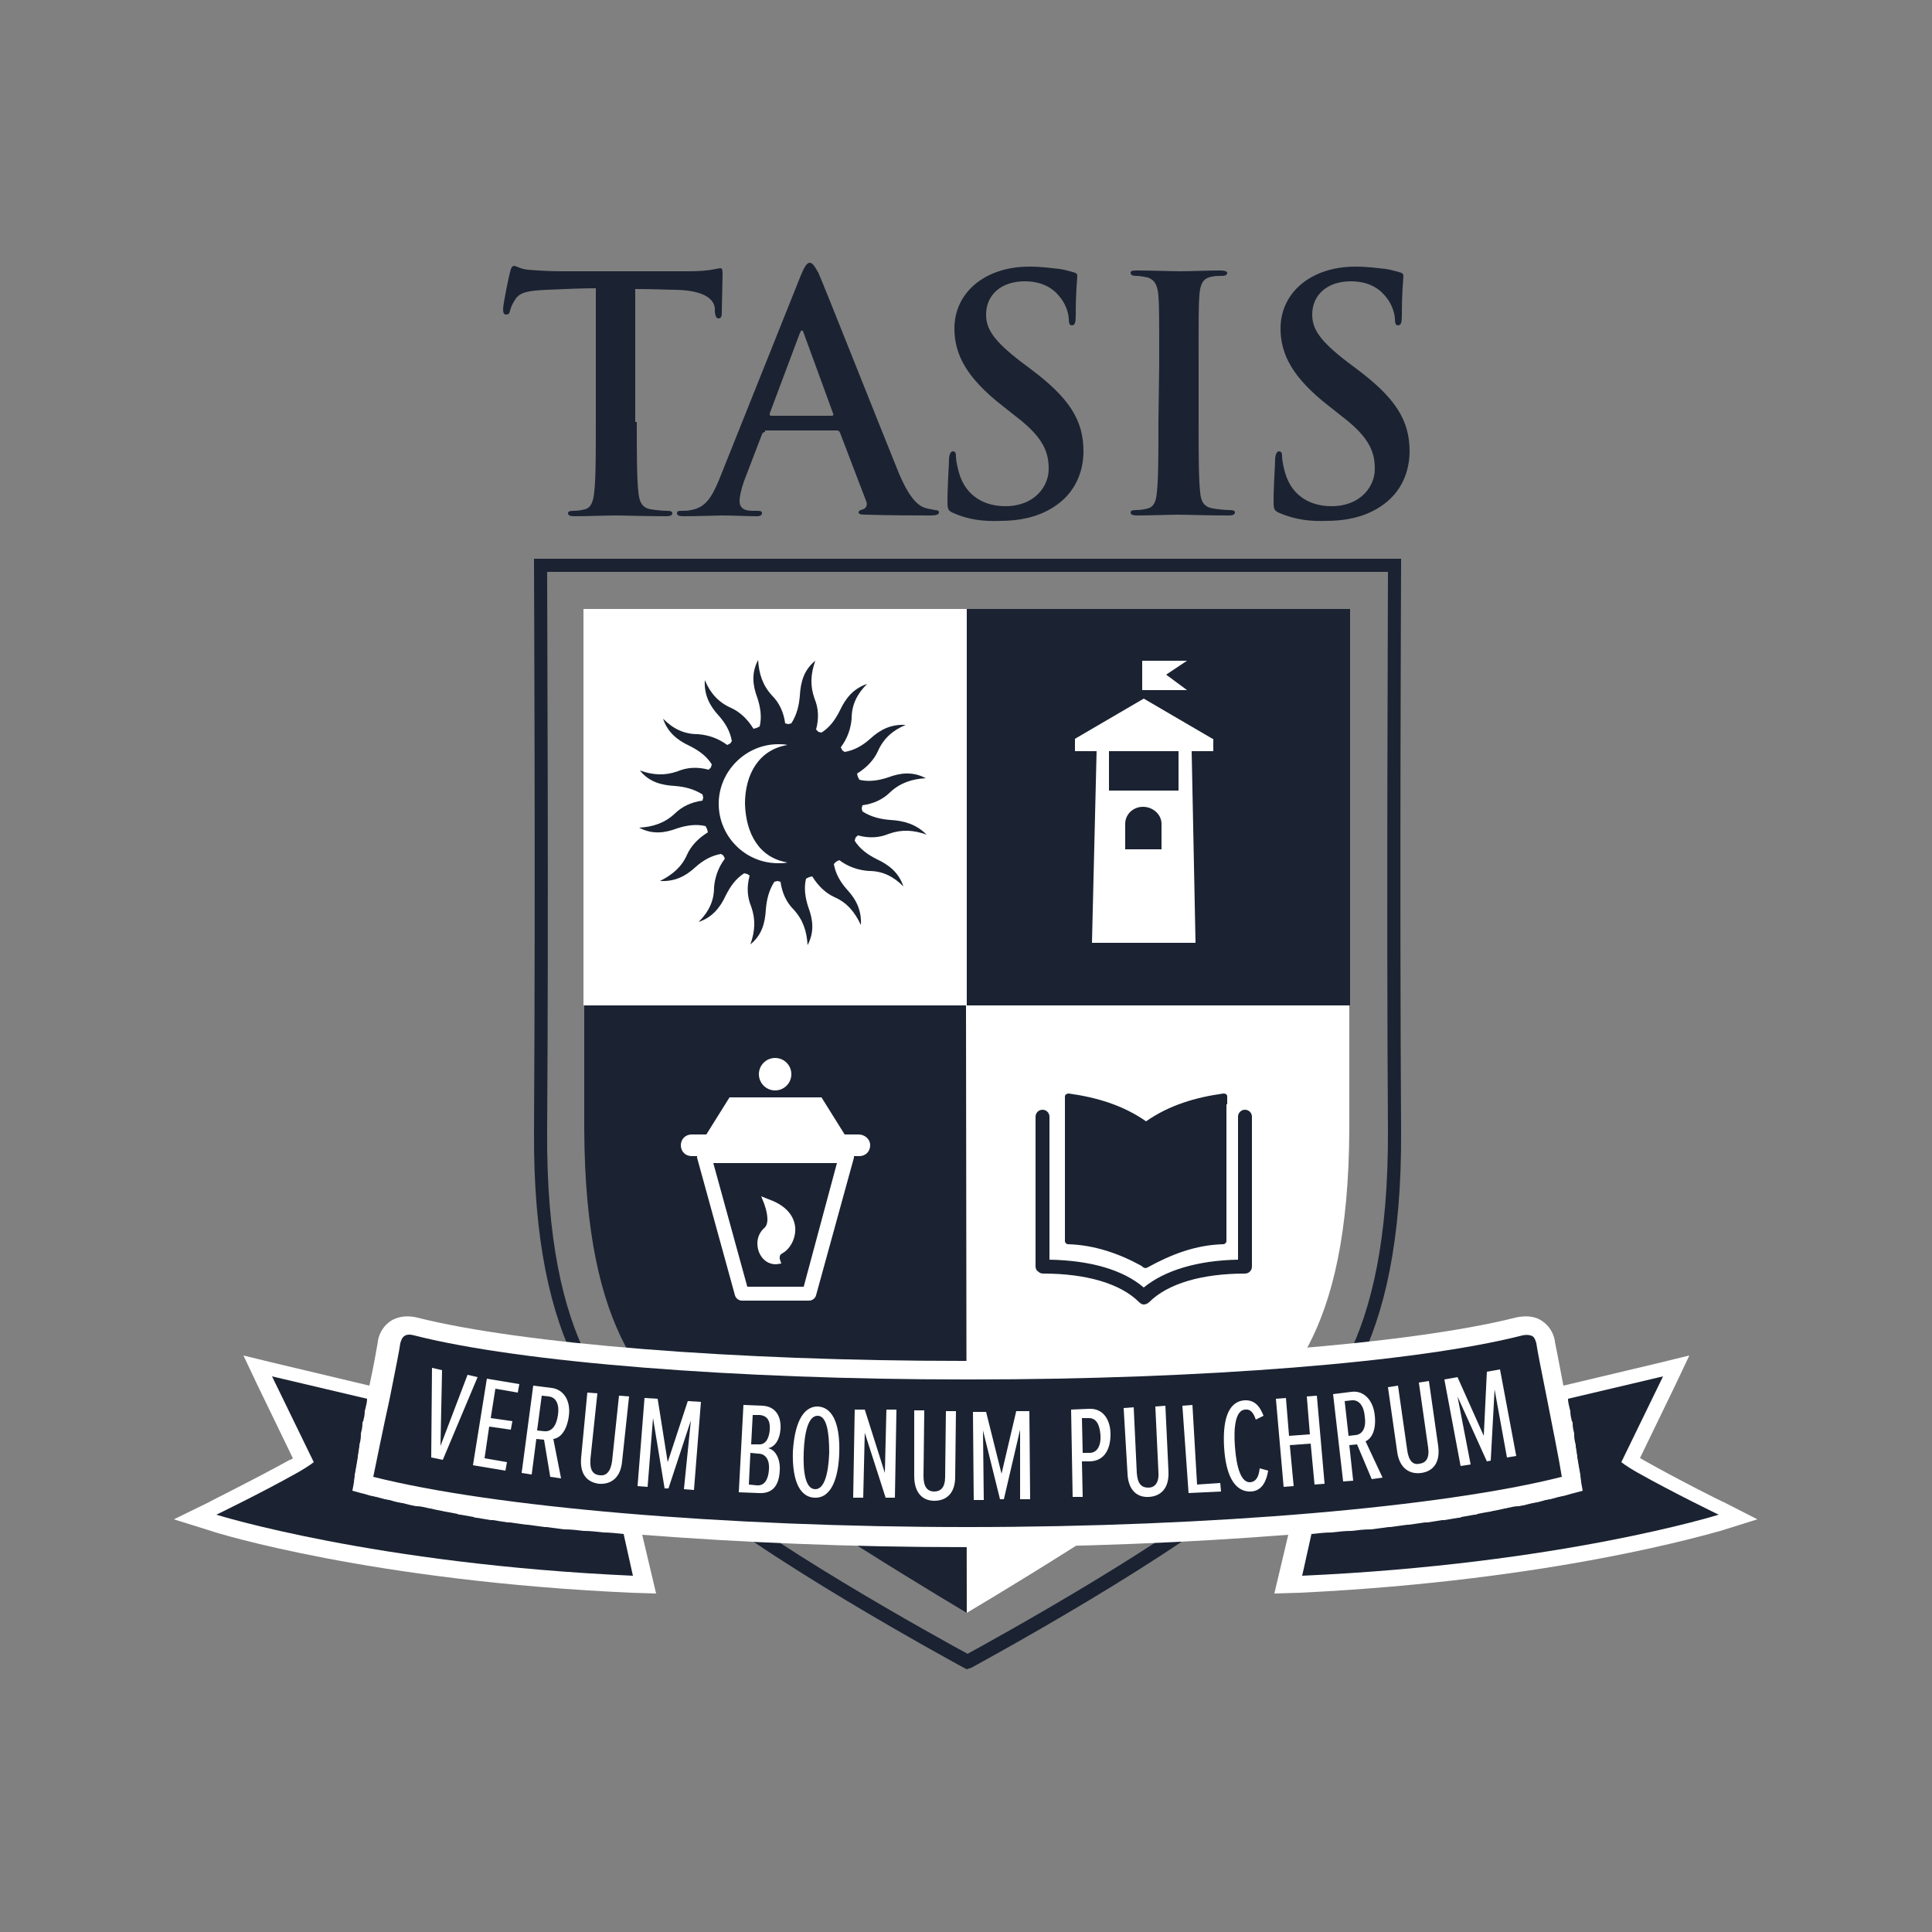 <?xml version="1.0" encoding="utf-8"?>
<!-- Generator: Adobe Illustrator 23.0.6, SVG Export Plug-In . SVG Version: 6.00 Build 0)  -->
<svg version="1.1" id="Layer_1" xmlns="http://www.w3.org/2000/svg" xmlns:xlink="http://www.w3.org/1999/xlink" x="0px" y="0px"
	 viewBox="0 0 250 250" style="enable-background:new 0 0 250 250;" xml:space="preserve">
<rect x="0" y="0" width="250" height="250" fill="#808080" stroke="none"/>
<style type="text/css">
	.st0{display:none;}
	.st1{display:inline;}
	.st2{display:inline;fill:#FFFFFF;}
	.st3{display:inline;fill:#FFFFFF;stroke:#001E61;stroke-width:1.562;stroke-miterlimit:10;}
	.st4{display:inline;fill-rule:evenodd;clip-rule:evenodd;fill:#FFFFFF;}
	.st5{fill:#FFFFFF;}
	.st6{fill:#1B2332;}
	.st7{fill:#FFFFFF;stroke:#001E61;stroke-width:1.562;stroke-miterlimit:10;}
	.st8{fill-rule:evenodd;clip-rule:evenodd;fill:#FFFFFF;}
</style>
<g class="st0">
	<path class="st1" d="M125.2,197.1c0,0-24.2-14.3-33-21.8c-8-6.9-16.4-13.6-16.5-40.9v-16h49.6L125.2,197.1"/>
	<rect x="75.6" y="67.2" class="st2" width="49.6" height="51.3"/>
	<path class="st2" d="M125.2,197.1c0,0,24.2-14.3,33-21.8c8-6.9,16.4-13.6,16.5-40.9v-16h-49.6L125.2,197.1"/>
	<rect x="125.2" y="67.2" class="st1" width="49.6" height="51.3"/>
	<path class="st3" d="M125.2,197.1"/>
	<path class="st1" d="M115.3,94.5c-1.3-0.1-2.5-0.4-3.6-1.1l-0.1-0.4l0.1-0.4c1.5-0.2,2.7-0.8,3.6-1.7c1.3-1.2,2.8-1.7,4.6-1.8
		c-1.7-0.9-3.3-0.7-4.9-0.1c-1.2,0.4-2.5,0.6-3.7,0.3l-0.2-0.4l-0.1-0.4c1.3-0.8,2.2-1.8,2.7-2.9c0.7-1.6,1.9-2.7,3.6-3.4
		c-1.9-0.1-3.3,0.6-4.6,1.8c-1,0.9-2.1,1.5-3.3,1.7l-0.3-0.2l-0.2-0.4c0.9-1.2,1.3-2.5,1.4-3.7c0-1.8,0.7-3.2,2-4.5
		c-1.8,0.6-2.8,1.9-3.5,3.4c-0.6,1.2-1.3,2.2-2.4,2.9l-0.4-0.1l-0.3-0.3c0.4-1.5,0.3-2.8-0.2-4c-0.6-1.7-0.5-3.2,0.1-4.9
		c-1.5,1.2-1.9,2.8-2,4.5c-0.1,1.3-0.4,2.5-1.1,3.6l-0.4,0.1l-0.4-0.1c-0.2-1.5-0.8-2.7-1.7-3.6c-1.2-1.3-1.7-2.8-1.8-4.6
		c-0.9,1.7-0.7,3.3-0.1,4.9c0.4,1.2,0.6,2.5,0.3,3.7L98,82.6l-0.4,0.1c-0.8-1.3-1.8-2.2-2.9-2.7c-1.6-0.7-2.7-1.9-3.4-3.6
		c-0.1,1.9,0.6,3.3,1.8,4.6c0.9,1,1.5,2.1,1.7,3.3l-0.2,0.3l-0.4,0.2c-1.2-0.9-2.5-1.3-3.8-1.4c-1.8,0-3.2-0.7-4.5-2
		c0.6,1.8,1.9,2.8,3.4,3.5c1.2,0.6,2.2,1.3,2.9,2.4l-0.1,0.4L91.8,88c-1.5-0.4-2.8-0.3-4,0.2c-1.7,0.6-3.2,0.5-4.9-0.1
		c1.2,1.5,2.8,1.9,4.5,2c1.3,0.1,2.5,0.4,3.6,1.1l0.1,0.4L91,92c-1.5,0.2-2.7,0.8-3.6,1.7c-1.3,1.2-2.8,1.7-4.6,1.8
		c1.7,0.9,3.3,0.7,4.9,0.1c1.2-0.4,2.5-0.6,3.7-0.3l0.2,0.4l0.1,0.4c-1.3,0.8-2.2,1.8-2.7,2.9c-0.7,1.6-1.9,2.6-3.5,3.4
		c1.9,0.1,3.3-0.6,4.6-1.8c1-0.9,2.1-1.5,3.3-1.7l0.3,0.2c0.1,0.2,0.2,0.4,0.2,0.4c-0.9,1.2-1.3,2.5-1.4,3.7c0,1.8-0.7,3.2-2,4.5
		c1.8-0.6,2.8-1.9,3.5-3.4c0.6-1.2,1.3-2.2,2.4-2.9l0.4,0.1l0.3,0.2c-0.4,1.5-0.3,2.8,0.2,4c0.6,1.7,0.5,3.2-0.1,4.9
		c1.5-1.2,1.9-2.8,2-4.5c0.1-1.3,0.4-2.5,1.1-3.6l0.4-0.1l0.4,0.1c0.2,1.5,0.8,2.7,1.7,3.6c1.2,1.3,1.7,2.8,1.8,4.6
		c0.9-1.7,0.7-3.3,0.1-4.9c-0.4-1.2-0.6-2.5-0.3-3.7l0.4-0.2l0.4-0.1c0.8,1.3,1.8,2.2,2.9,2.7c1.6,0.7,2.6,1.9,3.4,3.6
		c0.1-1.9-0.6-3.3-1.8-4.6c-0.9-1-1.5-2.1-1.7-3.3l0.3-0.3l0.4-0.2c1.2,0.9,2.5,1.3,3.8,1.4c1.8,0,3.2,0.7,4.5,2
		c-0.6-1.8-1.9-2.8-3.4-3.5c-1.2-0.6-2.2-1.3-2.9-2.4l0.1-0.4l0.3-0.3c1.5,0.4,2.8,0.3,4-0.2c1.7-0.6,3.2-0.5,4.9,0.1
		C118.6,95,117,94.6,115.3,94.5z M102,100c-0.4,0.1-0.8,0.1-1.2,0.1c-4.3,0-7.7-3.5-7.7-7.7s3.5-7.7,7.7-7.7c0.4,0,0.8,0,1.2,0.1
		c-3.7,0.6-5.5,3.8-5.5,7.6C96.6,96.2,98.3,99.4,102,100z"/>
	<path class="st1" d="M125.2,204.4l-0.4-0.2c-1.1-0.6-27.4-14.9-36.8-23.6c-0.6-0.6-1.3-1.1-1.9-1.7c-7.6-6.8-17.1-15.4-16.9-44.2
		c0.2-32,0-72.7,0-73.1v-0.9h112.2v0.9c0,0.4-0.2,41.2,0,73.1c0.2,28.9-9.3,37.4-16.9,44.2c-0.7,0.6-1.3,1.2-1.9,1.7
		c-9.4,8.7-35.7,23-36.8,23.6L125.2,204.4z M70.9,62.4c0,6.1,0.2,42.9,0,72.3c-0.2,28.1,8.6,36,16.4,42.9c0.7,0.6,1.3,1.2,1.9,1.7
		c8.6,8,32.6,21.2,36.1,23.1c3.5-1.9,27.4-15.1,36.1-23.1c0.6-0.6,1.3-1.2,1.9-1.7c7.8-7,16.5-14.8,16.4-42.9
		c-0.2-29.4,0-66.2,0-72.3L70.9,62.4L70.9,62.4z"/>
	<g class="st1">
		<path d="M82.5,43c0,3.9,0,7.2,0.2,9c0.1,1.2,0.4,2.1,1.6,2.3c0.6,0.1,1.5,0.2,2.1,0.2c0.5,0,0.7,0.1,0.7,0.3
			c0,0.3-0.3,0.4-0.8,0.4c-2.8,0-5.4-0.1-6.6-0.1c-1,0-3.6,0.1-5.3,0.1c-0.5,0-0.8-0.1-0.8-0.4c0-0.2,0.2-0.3,0.7-0.3
			c0.6,0,1.1-0.1,1.5-0.2c0.8-0.2,1.1-1.1,1.2-2.3c0.2-1.8,0.2-5.1,0.2-9V25.7c-1.6,0-4.2,0.1-6.3,0.2c-2.4,0.1-3.5,0.3-4.1,1.2
			c-0.4,0.6-0.6,1.1-0.7,1.5s-0.2,0.5-0.5,0.5s-0.4-0.2-0.4-0.7c0-0.7,0.8-4.5,0.9-4.8c0.1-0.5,0.3-0.8,0.5-0.8
			c0.3,0,0.8,0.4,1.8,0.5c1.2,0.1,2.8,0.2,4.2,0.2h16.7c1.3,0,2.3-0.1,2.9-0.2s1-0.2,1.1-0.2c0.3,0,0.3,0.3,0.3,0.9
			c0,0.9-0.1,3.8-0.1,4.9c0,0.4-0.1,0.7-0.4,0.7s-0.4-0.2-0.5-0.8c0-0.1,0-0.3,0-0.5c-0.1-1.1-1.2-2.3-5-2.4c-1.1,0-2.8-0.1-5.3-0.1
			V43H82.5L82.5,43z"/>
		<path d="M99.1,44.3c-0.2,0-0.3,0.1-0.4,0.3l-2.3,6c-0.4,1.1-0.6,2.1-0.6,2.6c0,0.8,0.4,1.3,1.7,1.3c0.2,0,0.5,0,0.6,0
			c0.5,0,0.6,0.1,0.6,0.3c0,0.3-0.3,0.4-0.7,0.4c-1.3,0-3.2-0.1-4.5-0.1c-0.5,0-2.8,0.1-5,0.1c-0.5,0-0.8-0.1-0.8-0.4
			c0-0.3,0.3-0.3,0.6-0.3c0.4,0,0.9,0,1.2-0.1c1.9-0.3,2.7-1.7,3.6-3.8l10.6-26.5c0.5-1.2,0.8-1.7,1.2-1.7c0.3,0,0.6,0.4,1.1,1.3
			c1,2.3,7.8,19.5,10.4,25.9c1.6,3.8,2.8,4.4,3.7,4.6c0.4,0.1,0.6,0.1,1,0.2c0.3,0,0.5,0.1,0.5,0.3c0,0.3-0.4,0.4-1.1,0.4
			c-1.5,0-4.9,0-8.3-0.1c-0.8,0-1-0.1-1-0.3s0.2-0.3,0.6-0.4c0.3-0.1,0.6-0.5,0.4-1l-3.4-8.9c-0.1-0.2-0.2-0.3-0.4-0.3h-9.3
			L99.1,44.3L99.1,44.3z M107.7,42.2c0.2,0,0.3-0.1,0.2-0.3l-3.8-10.4c-0.1-0.4-0.3-0.5-0.5,0l-3.9,10.4c0,0.2,0,0.3,0.2,0.3H107.7z
			"/>
		<path d="M123.5,54.8c-0.7-0.3-0.8-0.5-0.8-1.4c0-2.3,0.2-4.8,0.2-5.5c0-0.6,0.2-1.1,0.5-1.1c0.4,0,0.4,0.4,0.4,0.7
			c0,0.5,0.2,1.4,0.4,2.1c0.9,3.1,3.4,4.3,6,4.3c3.8,0,5.6-2.6,5.6-4.8c0-2.1-0.6-4-4.1-6.7l-1.9-1.5c-4.6-3.6-6.2-6.6-6.2-10
			c0-4.6,3.9-8,9.7-8c1.6,0,2.9,0.2,3.9,0.3c0.7,0.1,1.3,0.3,1.7,0.4s0.6,0.2,0.6,0.5c0,0.5-0.2,1.8-0.2,5.1c0,0.9-0.1,1.3-0.5,1.3
			c-0.3,0-0.4-0.3-0.4-0.8c0-0.4-0.2-1.7-1.1-2.8c-0.6-0.8-1.9-2.1-4.6-2.1c-3.1,0-5,1.8-5,4.3c0,1.9,1,3.4,4.5,6.1l1.2,0.9
			c5.1,3.8,6.9,6.7,6.9,10.7c0,2.4-0.9,5.4-4,7.3c-2.1,1.3-4.5,1.7-6.7,1.7C127.2,55.9,125.3,55.6,123.5,54.8z"/>
		<path d="M150.1,35.6c0-6.4,0-7.6-0.1-8.9c-0.1-1.4-0.5-2.1-1.4-2.4c-0.5-0.1-1-0.2-1.5-0.2c-0.4,0-0.7-0.1-0.7-0.4s0.3-0.3,1-0.3
			c1.6,0,4.3,0.1,5.5,0.1c1.1,0,3.5-0.1,5.1-0.1c0.5,0,0.9,0.1,0.9,0.3c0,0.3-0.3,0.4-0.7,0.4s-0.8,0-1.3,0.1
			c-1.1,0.2-1.5,0.9-1.6,2.4c-0.1,1.3-0.1,2.5-0.1,8.9v7.4c0,4.1,0,7.4,0.2,9.2c0.1,1.1,0.4,1.9,1.7,2.1c0.6,0.1,1.5,0.2,2.1,0.2
			c0.5,0,0.7,0.1,0.7,0.3c0,0.3-0.3,0.4-0.8,0.4c-2.8,0-5.4-0.1-6.6-0.1c-1,0-3.6,0.1-5.3,0.1c-0.5,0-0.8-0.1-0.8-0.4
			c0-0.2,0.2-0.3,0.7-0.3c0.6,0,1.1-0.1,1.5-0.2c0.8-0.2,1.1-0.9,1.2-2.1c0.2-1.8,0.2-5.1,0.2-9.2L150.1,35.6L150.1,35.6z"/>
		<path d="M165.7,54.8c-0.7-0.3-0.8-0.5-0.8-1.4c0-2.3,0.2-4.8,0.2-5.5c0-0.6,0.2-1.1,0.5-1.1c0.4,0,0.4,0.4,0.4,0.7
			c0,0.5,0.2,1.4,0.4,2.1c0.9,3.1,3.4,4.3,6,4.3c3.8,0,5.6-2.6,5.6-4.8c0-2.1-0.6-4-4.1-6.7l-1.9-1.5c-4.6-3.6-6.2-6.6-6.2-10
			c0-4.6,3.9-8,9.7-8c1.6,0,2.9,0.2,3.9,0.3c0.7,0.1,1.3,0.3,1.7,0.4s0.6,0.2,0.6,0.5c0,0.5-0.2,1.8-0.2,5.1c0,0.9-0.1,1.3-0.5,1.3
			c-0.3,0-0.4-0.3-0.4-0.8c0-0.4-0.2-1.7-1.1-2.8c-0.6-0.8-1.9-2.1-4.6-2.1c-3.1,0-5,1.8-5,4.3c0,1.9,1,3.4,4.5,6.1l1.2,0.9
			c5.1,3.8,6.9,6.7,6.9,10.7c0,2.4-0.9,5.4-4,7.3c-2.1,1.3-4.5,1.7-6.7,1.7C169.5,55.9,167.6,55.6,165.7,54.8z"/>
	</g>
	<path class="st4" d="M153.7,73.9l-2.7,1.8l2.7,2h-5.8v-3.8H153.7z M157,84l-8.9-5.2l-8.9,5.2v1.6h2.8l-0.6,24.8h6.7h6.7l-0.5-24.8
		h2.8V84H157z M150.4,95v3.3h-4.7V95c0-1.2,1-2.2,2.3-2.2S150.4,93.8,150.4,95z M152.6,90.7h-9v-5.1h9V90.7z"/>
	<g class="st1">
		<g>
			<path class="st5" d="M100.5,152c-1,0-1.8-0.6-2.2-1.6c-0.4-1.1-0.2-2.3,0.7-3.1c0.8-0.7,0.2-2.5,0-3.1l-0.4-1l1,0.4
				c2.8,1,3.3,2.7,3.4,3.6c0.1,1.4-0.6,2.8-1.7,3.4c-0.4,0.2-0.3,0.6-0.3,0.7l0.2,0.6L100.5,152C100.6,152,100.5,152,100.5,152z"/>
		</g>
		<path class="st5" d="M111.2,135.2h-1.8l-3-4.8H94.5l-3,4.8h-1.9c-0.8,0-1.4,0.6-1.4,1.4s0.6,1.4,1.4,1.4h0.7c0,0.1,0,0.1,0,0.2
			l4.9,17.8c0.1,0.4,0.5,0.7,0.9,0.7h8.7c0.4,0,0.8-0.3,0.9-0.7l4.9-17.8c0-0.1,0-0.1,0-0.2h0.7c0.8,0,1.4-0.6,1.4-1.4
			S112,135.2,111.2,135.2z M104.1,154.9h-7.3l-4.4-16h16L104.1,154.9z"/>
		<circle class="st5" cx="100.4" cy="127.4" r="2.1"/>
	</g>
	<path class="st1" d="M158.8,131.3V149c0,0.2-0.2,0.4-0.4,0.4c-3.6,0.1-6.7,1.3-9.8,3c-0.3,0.2-0.6,0-0.8-0.2
		c-2.9-1.6-6.1-2.7-9.5-2.8c-0.2,0-0.4-0.2-0.4-0.4v-17.7v-1c0-0.3,0.3-0.4,0.5-0.4c3.6,0.5,7,1.5,10,3.6c3-2.1,6.4-3.1,10-3.6
		c0.3,0,0.5,0.1,0.5,0.4v1H158.8z M148.8,156.9c2.4-2.4,6.8-3.7,12.4-3.7c0.5,0,0.9-0.4,0.9-0.9v-19.4c0-0.5-0.4-0.9-0.9-0.9
		s-0.9,0.4-0.9,0.9v18.5c-5.3,0.1-9.5,1.4-12.2,3.6c-2.7-2.3-6.9-3.5-12.2-3.6v-18.5c0-0.5-0.4-0.9-0.9-0.9s-0.9,0.4-0.9,0.9v19.4
		c0,0.2,0.1,0.5,0.3,0.6c0.2,0.2,0.4,0.3,0.7,0.3l0,0l0,0c5.6,0,10,1.3,12.4,3.7c0.2,0.2,0.4,0.3,0.6,0.3S148.6,157.1,148.8,156.9z"
		/>
	<path class="st2" d="M223.2,182.8c-0.1,0-5.7-2.8-10.5-5.5c-0.1-0.1-0.3-0.2-0.4-0.2l4.6-9.5l1.8-3.8l-4.1,1l-12.2,2.9
		c-0.5-2.7-1-5.2-1.1-5.7v-0.1c-0.2-1.1-0.8-2-1.7-2.6c-0.6-0.4-1.7-0.8-3.4-0.4c-13.5,3.4-41.2,5.6-70.6,5.6c-0.3,0-0.6,0-0.9,0
		c-29.4,0-57.1-2.2-70.6-5.6c-1.6-0.4-2.7,0-3.4,0.4c-0.9,0.6-1.5,1.5-1.7,2.6v0.1c-0.1,0.5-0.5,3-1.1,5.7l-12.2-2.9l-4.1-1l1.8,3.8
		l4.6,9.5c-0.1,0.1-0.3,0.2-0.4,0.2c-4.7,2.6-10.4,5.4-10.5,5.5l-4.5,2.2l4.8,1.5c0.8,0.3,21,6.5,54.4,8l3.2,0.1l-1.8-7.6
		c12.9,1,27,1.6,41.9,1.6l0,0c14.9,0,28.9-0.6,41.7-1.6l-1.8,7.6l3.3-0.1c33.3-1.6,53.5-7.8,54.4-8l4.8-1.5L223.2,182.8z"/>
	<g class="st1">
		<path d="M169.8,186.9c0.9-0.1,1.8-0.2,2.6-0.2l0,0c0.9-0.1,1.7-0.2,2.5-0.2c0,0,0,0,0.1,0c0.8-0.1,1.6-0.2,2.4-0.2h0.1
			c0.8-0.1,1.6-0.2,2.3-0.3c0.1,0,0.1,0,0.2,0c0.8-0.1,1.5-0.2,2.2-0.3c0.1,0,0.1,0,0.2,0c0.7-0.1,1.4-0.2,2.1-0.3
			c0.1,0,0.2,0,0.3,0c0.7-0.1,1.3-0.2,1.9-0.3c0.1,0,0.2,0,0.3,0c0.6-0.1,1.2-0.2,1.8-0.3c0.1,0,0.3,0,0.4-0.1
			c0.6-0.1,1.1-0.2,1.7-0.3c0.1,0,0.3,0,0.4-0.1c0.5-0.1,1-0.2,1.6-0.3c0.2,0,0.3-0.1,0.5-0.1c0.5-0.1,1-0.2,1.4-0.3
			c0.2,0,0.4-0.1,0.5-0.1c0.4-0.1,0.9-0.2,1.3-0.2c0.2,0,0.4-0.1,0.6-0.1c0.4-0.1,0.8-0.2,1.2-0.3c0.2,0,0.4-0.1,0.6-0.1
			c0.4-0.1,0.8-0.2,1.1-0.3c0.2,0,0.4-0.1,0.6-0.1c0.4-0.1,0.7-0.2,1.1-0.3c0.2,0,0.3-0.1,0.5-0.1c0.5-0.1,1-0.3,1.5-0.4l1.1-0.3
			l-0.2-1.1c0-0.3-0.1-0.6-0.1-0.9c0,0,0,0,0-0.1c-0.1-0.3-0.1-0.7-0.2-1v-0.1c-0.1-0.4-0.1-0.7-0.2-1.1c0-0.1,0-0.1,0-0.2
			c-0.1-0.4-0.1-0.8-0.2-1.2c0-0.1,0-0.1,0-0.2c-0.1-0.4-0.2-0.8-0.2-1.3c0-0.1,0-0.1,0-0.2c-0.1-0.4-0.2-0.8-0.2-1.3
			c0-0.1,0-0.2-0.1-0.3c-0.1-0.4-0.2-0.8-0.2-1.3c0-0.1-0.1-0.3-0.1-0.4c-0.1-0.4-0.2-0.8-0.2-1.2l0,0l12.3-2.9l-5.4,11.1
			c0,0,0.6,0.5,2,1.3c4.8,2.7,10.6,5.5,10.6,5.5s-20.4,6.4-53.9,7.9L169.8,186.9L169.8,186.9z M48.4,179.5
			c15.4,3.9,45.3,6.5,76.9,6.5s61.5-2.6,76.9-6.5c-0.4-2.5-1.2-6.4-1.9-10c-0.8-4-1.3-6.5-1.4-7.3c-0.1-0.3-0.2-0.7-0.5-0.9
			c-0.4-0.2-0.9-0.2-1.3-0.1c-13.7,3.5-41.6,5.7-71.3,5.7c-0.3,0-0.6,0-0.9,0c-29.6,0-57.5-2.2-71.2-5.7c-0.4-0.1-0.9-0.2-1.3,0.1
			c-0.3,0.2-0.4,0.6-0.5,0.9c-0.1,0.8-0.6,3.3-1.4,7.3C49.7,173.1,48.9,177.1,48.4,179.5z M80.8,186.9c-0.9-0.1-1.8-0.2-2.6-0.2l0,0
			c-0.9-0.1-1.7-0.2-2.5-0.2c0,0,0,0-0.1,0c-0.8-0.1-1.6-0.2-2.4-0.2h-0.1c-0.8-0.1-1.6-0.2-2.3-0.3c-0.1,0-0.1,0-0.2,0
			c-0.8-0.1-1.5-0.2-2.2-0.3c-0.1,0-0.1,0-0.2,0c-0.7-0.1-1.4-0.2-2.1-0.3c-0.1,0-0.2,0-0.3,0c-0.7-0.1-1.3-0.2-1.9-0.3
			c-0.1,0-0.2,0-0.3,0c-0.6-0.1-1.2-0.2-1.8-0.3c-0.1,0-0.3,0-0.4-0.1c-0.6-0.1-1.1-0.2-1.7-0.3c-0.1,0-0.3,0-0.4-0.1
			c-0.5-0.1-1-0.2-1.6-0.3c-0.2,0-0.3-0.1-0.5-0.1c-0.5-0.1-1-0.2-1.4-0.3c-0.2,0-0.4-0.1-0.5-0.1c-0.4-0.1-0.9-0.2-1.3-0.2
			c-0.2,0-0.4-0.1-0.6-0.1c-0.4-0.1-0.8-0.2-1.2-0.3c-0.2,0-0.4-0.1-0.6-0.1c-0.4-0.1-0.8-0.2-1.1-0.3c-0.2,0-0.4-0.1-0.6-0.1
			c-0.4-0.1-0.7-0.2-1.1-0.3c-0.2,0-0.3-0.1-0.5-0.1c-0.5-0.1-1-0.3-1.5-0.4l-1.1-0.3l0.2-1.1c0-0.3,0.1-0.6,0.1-0.9c0,0,0,0,0-0.1
			c0.1-0.3,0.1-0.7,0.2-1v-0.1c0.1-0.4,0.1-0.7,0.2-1.1c0-0.1,0-0.1,0-0.2c0.1-0.4,0.1-0.8,0.2-1.2c0-0.1,0-0.1,0-0.2
			c0.1-0.4,0.2-0.8,0.2-1.3c0-0.1,0-0.1,0-0.2c0.1-0.4,0.2-0.8,0.2-1.3c0-0.1,0-0.2,0.1-0.3c0.1-0.4,0.2-0.8,0.2-1.3
			c0-0.1,0.1-0.3,0.1-0.4c0.1-0.4,0.2-0.8,0.2-1.2l0,0l-12.3-2.9l5.4,11.1c0,0-0.6,0.5-2,1.3c-4.8,2.7-10.6,5.5-10.6,5.5
			s20.4,6.4,53.9,7.9L80.8,186.9L80.8,186.9z"/>
	</g>
	<g class="st1">
		<path class="st5" d="M56,165.4l1.3,0.3l-0.2,9.8l3.5-9.2l1.3,0.3l-4.5,10.7l-1.5-0.3L56,165.4z"/>
		<path class="st5" d="M63.1,166.8l4.2,0.7l-0.2,1.1l-2.9-0.5l-0.6,3.8l2.8,0.4l-0.2,1.1l-2.8-0.4l-0.6,4.1l2.9,0.5l-0.2,1.1
			l-4.2-0.7L63.1,166.8z"/>
		<path class="st5" d="M70.5,174.7l-1-0.1l-0.6,4.6l-1.3-0.2l1.5-11.3l2.4,0.3c1.5,0.2,2.5,1.6,2.2,3.7c-0.3,2-1.2,2.8-2,2.9l1,5.1
			l-1.4-0.2L70.5,174.7z M71.1,169.1l-0.9-0.1l-0.6,4.5l0.9,0.1c1,0.1,1.6-0.7,1.8-2.1C72.5,170.2,72.1,169.2,71.1,169.1z"/>
		<path class="st5" d="M76.1,168.6l1.3,0.1l-0.9,8.5c-0.1,1.4,0.3,2,1.2,2.1c0.8,0.1,1.4-0.4,1.6-1.8l0.9-8.5l1.3,0.1l-0.9,8.4
			c-0.2,2.2-1.5,3-3,2.9c-1.5-0.2-2.5-1.2-2.3-3.4L76.1,168.6z"/>
		<path class="st5" d="M89.5,172.2l-2.9,8.8h-0.5l-1.5-9.1l-0.7,8.9l-1.3-0.1l0.9-11.4l1.7,0.1l1.3,8.2l2.6-7.9l1.7,0.1l-0.9,11.4
			l-1.3-0.1L89.5,172.2z"/>
		<path class="st5" d="M96.3,170.2l2.5,0.1c1.6,0.1,2.4,1.3,2.3,3c-0.1,1.4-0.7,2.3-1.6,2.5c1,0.2,1.6,1.5,1.5,2.9
			c-0.1,1.9-0.9,3-2.7,2.9l-2.6-0.1L96.3,170.2z M98,180.6c1,0.1,1.5-0.7,1.6-2c0.1-1.1-0.3-2.1-1.4-2.1l-1-0.1l-0.2,4.1L98,180.6z
			 M98.2,175.3c1,0.1,1.4-0.8,1.5-1.8c0.1-1.1-0.2-1.9-1.3-2h-0.9l-0.2,3.8H98.2z"/>
		<path class="st5" d="M105.9,170.4c2.2,0.1,2.9,2.8,2.8,6s-1,5.9-3.2,5.8s-2.9-2.8-2.8-6C102.9,173,103.8,170.4,105.9,170.4z
			 M105.9,171.6c-1.2,0-1.7,2.1-1.8,4.7c-0.1,2.5,0.2,4.8,1.5,4.8c1.2,0,1.7-2.1,1.8-4.7C107.4,173.8,107.1,171.6,105.9,171.6z"/>
		<path class="st5" d="M112,173.8l-0.2,8.4h-1.3l0.2-11.4h1.3l2.6,8.2l0.2-8.2h1.3l-0.2,11.4h-1.2L112,173.8z"/>
		<path class="st5" d="M118.4,170.9h1.3l-0.1,8.5c0,1.4,0.5,2,1.4,2c0.8,0,1.4-0.5,1.4-1.9l0.1-8.5h1.3l-0.1,8.5
			c0,2.2-1.2,3.1-2.7,3.1s-2.6-1-2.6-3.2L118.4,170.9z"/>
		<path class="st5" d="M132.1,173.4l-2.1,9h-0.5l-2.2-8.9l0.1,9h-1.3l-0.1-11.4h1.7l2,8l1.9-8.1h1.7l0.1,11.4h-1.3L132.1,173.4z"/>
		<path class="st5" d="M138.7,170.8l2.3-0.1c1.9-0.1,2.8,1.5,2.8,3.3s-0.7,3.4-2.6,3.5h-1.1l0.1,4.6h-1.3L138.7,170.8z M141,171.9
			h-0.9l0.1,4.5h0.9c1,0,1.5-1,1.4-2.3S142,171.9,141,171.9z"/>
		<path class="st5" d="M145.5,170.6l1.3-0.1l0.4,8.5c0.1,1.4,0.6,1.9,1.5,1.9c0.8,0,1.4-0.6,1.3-2l-0.4-8.5l1.3-0.1l0.4,8.5
			c0.1,2.2-1,3.2-2.5,3.3s-2.7-0.8-2.8-3L145.5,170.6z"/>
		<path class="st5" d="M153.1,170.3l1.3-0.1l0.6,10.3l3-0.2l0.1,1.1l-4.2,0.2L153.1,170.3z"/>
		<path class="st5" d="M158.5,175.7c-0.2-3.3,0.4-5.9,2.6-6.1c1.5-0.1,2.1,1,2.5,2l-1,0.5c-0.3-0.9-0.7-1.4-1.4-1.3
			c-1.2,0.1-1.5,2.2-1.3,4.8c0.2,2.7,0.8,4.7,2,4.6c0.8-0.1,1.1-0.8,1.2-1.8l1.1,0.3c-0.2,1.2-0.7,2.6-2.2,2.7
			C159.7,181.5,158.7,179,158.5,175.7z"/>
		<path class="st5" d="M169.7,175.2l-2.7,0.2l0.5,5.3l-1.3,0.1l-1-11.4l1.3-0.1l0.4,4.9l2.7-0.2l-0.4-4.9l1.3-0.1l1,11.4l-1.3,0.1
			L169.7,175.2z"/>
		<path class="st5" d="M175.7,175.3l-1,0.1l0.5,4.6l-1.3,0.1l-1.3-11.3l2.4-0.3c1.5-0.2,2.8,1,3,3.1c0.2,2-0.5,3-1.2,3.3l2.2,4.7
			l-1.4,0.2L175.7,175.3z M175,169.6l-0.9,0.1l0.5,4.5l0.9-0.1c1-0.1,1.4-1.1,1.2-2.4C176.6,170.4,176,169.5,175,169.6z"/>
		<path class="st5" d="M179.7,167.9l1.3-0.2l1.2,8.4c0.2,1.4,0.8,1.9,1.6,1.7c0.8-0.1,1.3-0.7,1.1-2.1l-1.2-8.4l1.3-0.2l1.2,8.4
			c0.3,2.2-0.7,3.3-2.2,3.5s-2.8-0.6-3.1-2.7L179.7,167.9z"/>
		<path class="st5" d="M193.5,168.2l-0.5,9.2l-0.5,0.1l-3.8-8.4l1.7,8.8l-1.3,0.2l-2.1-11.2l1.7-0.3l3.4,7.6l0.4-8.3l1.7-0.3
			l2.1,11.2l-1.2,0.2L193.5,168.2z"/>
	</g>
	<g class="st1">
		<path d="M63.4,225.6l0.9-1.2c0.8,0.9,2.2,1.8,3.9,1.8c2.2,0,2.9-1.2,2.9-2.2c0-3.2-7.4-1.4-7.4-5.9c0-2.1,1.8-3.5,4.3-3.5
			c1.9,0,3.4,0.7,4.4,1.8l-0.9,1.1c-0.9-1-2.2-1.5-3.6-1.5c-1.5,0-2.6,0.8-2.6,2c0,2.8,7.4,1.2,7.4,5.9c0,1.8-1.2,3.7-4.6,3.7
			C66,227.6,64.4,226.7,63.4,225.6z"/>
		<path d="M84.8,227.3L82,217.2l-2.8,10.1h-1.7l-3.6-12.5h1.7l2.8,10.4l2.9-10.4h1.3l2.9,10.4l2.8-10.4H90l-3.6,12.5H84.8z"/>
		<path d="M92,227.3v-12.5h1.6v12.5H92z"/>
		<path d="M99.8,227.3v-11.1h-4v-1.4h9.5v1.4h-4v11.1H99.8z"/>
		<path d="M107,227.3V226l7-9.8h-7v-1.4h9v1.3l-7,9.8h7.2v1.4H107z"/>
		<path d="M118.7,227.3v-12.5h8.2v1.4h-6.6v4h6.5v1.4h-6.5v4.3h6.6v1.4L118.7,227.3L118.7,227.3z"/>
		<path d="M136.7,227.3l-3.2-5H131v5h-1.6v-12.5h5c2.3,0,3.9,1.5,3.9,3.8c0,2.2-1.6,3.5-3.3,3.6l3.4,5.1L136.7,227.3L136.7,227.3z
			 M136.9,218.6c0-1.4-1-2.4-2.5-2.4h-3.3v4.8h3.3C135.8,221,136.9,220,136.9,218.6z"/>
		<path d="M140.9,227.3v-12.5h1.6v11.1h5.8v1.4H140.9z"/>
		<path d="M159.4,227.3l-1.1-2.8h-6.2l-1.1,2.8h-1.8l5-12.5h1.9l5,12.5H159.4z M155.2,216.5l-2.6,6.7h5.3L155.2,216.5z"/>
		<path d="M171.9,227.3l-7.3-10v10H163v-12.5h1.6l7.2,9.8v-9.8h1.6v12.5H171.9z"/>
		<path d="M176.5,227.3v-12.5h4.3c3.9,0,6.4,2.7,6.4,6.3s-2.5,6.2-6.4,6.2H176.5z M185.5,221.1c0-2.7-1.7-4.9-4.8-4.9H178v9.7h2.7
			C183.8,226,185.5,223.8,185.5,221.1z"/>
	</g>
</g>
<g id="Layer_1_copy">
	<path class="st6" d="M125.1,208.7c0,0-24.2-14.3-33-21.8c-8-6.9-16.4-13.6-16.5-40.9v-16h49.6L125.1,208.7"/>
	<rect x="75.5" y="78.8" class="st5" width="49.6" height="51.3"/>
	<path class="st5" d="M125.1,208.7c0,0,24.2-14.3,33-21.8c8-6.9,16.4-13.6,16.5-40.9v-16H125L125.1,208.7"/>
	<rect x="125.1" y="78.8" class="st6" width="49.6" height="51.3"/>
	<path class="st7" d="M125.1,208.7"/>
	<path class="st6" d="M115.2,106.1c-1.3-0.1-2.5-0.4-3.6-1.1l-0.1-0.4l0.1-0.4c1.5-0.2,2.7-0.8,3.6-1.7c1.3-1.2,2.8-1.7,4.6-1.8
		c-1.7-0.9-3.3-0.7-4.9-0.1c-1.2,0.4-2.5,0.6-3.7,0.3l-0.2-0.4l-0.1-0.4c1.3-0.8,2.2-1.8,2.7-2.9c0.7-1.6,1.9-2.7,3.6-3.4
		c-1.9-0.1-3.3,0.6-4.6,1.8c-1,0.9-2.1,1.5-3.3,1.7l-0.3-0.2l-0.2-0.4c0.9-1.2,1.3-2.5,1.4-3.7c0-1.8,0.7-3.2,2-4.5
		c-1.8,0.6-2.8,1.9-3.5,3.4c-0.6,1.2-1.3,2.2-2.4,2.9l-0.4-0.1l-0.3-0.3c0.4-1.5,0.3-2.8-0.2-4c-0.6-1.7-0.5-3.2,0.1-4.9
		c-1.5,1.2-1.9,2.8-2,4.5c-0.1,1.3-0.4,2.5-1.1,3.6l-0.4,0.1l-0.4-0.1c-0.2-1.5-0.8-2.7-1.7-3.6c-1.2-1.3-1.7-2.8-1.8-4.6
		c-0.9,1.7-0.7,3.3-0.1,4.9c0.4,1.2,0.6,2.5,0.3,3.7l-0.4,0.2l-0.4,0.1c-0.8-1.3-1.8-2.2-2.9-2.7c-1.6-0.7-2.7-1.9-3.4-3.6
		c-0.1,1.9,0.6,3.3,1.8,4.6c0.9,1,1.5,2.1,1.7,3.3l-0.2,0.3l-0.4,0.2c-1.2-0.9-2.5-1.3-3.8-1.4c-1.8,0-3.2-0.7-4.5-2
		c0.6,1.8,1.9,2.8,3.4,3.5c1.2,0.6,2.2,1.3,2.9,2.4L92,99.3l-0.3,0.3c-1.5-0.4-2.8-0.3-4,0.2c-1.7,0.6-3.2,0.5-4.9-0.1
		c1.2,1.5,2.8,1.9,4.5,2c1.3,0.1,2.5,0.4,3.6,1.1l0.1,0.4l-0.1,0.4c-1.5,0.2-2.7,0.8-3.6,1.7c-1.3,1.2-2.8,1.7-4.6,1.8
		c1.7,0.9,3.3,0.7,4.9,0.1c1.2-0.4,2.5-0.6,3.7-0.3l0.2,0.4l0.1,0.4c-1.3,0.8-2.2,1.8-2.7,2.9c-0.7,1.6-1.9,2.6-3.5,3.4
		c1.9,0.1,3.3-0.6,4.6-1.8c1-0.9,2.1-1.5,3.3-1.7l0.3,0.2c0.1,0.2,0.2,0.4,0.2,0.4c-0.9,1.2-1.3,2.5-1.4,3.7c0,1.8-0.7,3.2-2,4.5
		c1.8-0.6,2.8-1.9,3.5-3.4c0.6-1.2,1.3-2.2,2.4-2.9l0.4,0.1l0.3,0.2c-0.4,1.5-0.3,2.8,0.2,4c0.6,1.7,0.5,3.2-0.1,4.9
		c1.5-1.2,1.9-2.8,2-4.5c0.1-1.3,0.4-2.5,1.1-3.6l0.4-0.1l0.4,0.1c0.2,1.5,0.8,2.7,1.7,3.6c1.2,1.3,1.7,2.8,1.8,4.6
		c0.9-1.7,0.7-3.3,0.1-4.9c-0.4-1.2-0.6-2.5-0.3-3.7l0.4-0.2l0.4-0.1c0.8,1.3,1.8,2.2,2.9,2.7c1.6,0.7,2.6,1.9,3.4,3.6
		c0.1-1.9-0.6-3.3-1.8-4.6c-0.9-1-1.5-2.1-1.7-3.3l0.3-0.3l0.4-0.2c1.2,0.9,2.5,1.3,3.8,1.4c1.8,0,3.2,0.7,4.5,2
		c-0.6-1.8-1.9-2.8-3.4-3.5c-1.2-0.6-2.2-1.3-2.9-2.4l0.1-0.4l0.3-0.3c1.5,0.4,2.8,0.3,4-0.2c1.7-0.6,3.2-0.5,4.9,0.1
		C118.5,106.6,116.9,106.2,115.2,106.1z M101.9,111.6c-0.4,0.1-0.8,0.1-1.2,0.1c-4.3,0-7.7-3.5-7.7-7.7s3.5-7.7,7.7-7.7
		c0.4,0,0.8,0,1.2,0.1c-3.7,0.6-5.5,3.8-5.5,7.6C96.5,107.8,98.2,111,101.9,111.6z"/>
	<path class="st6" d="M125.1,216l-0.4-0.2c-1.1-0.6-27.4-14.9-36.8-23.6c-0.6-0.6-1.3-1.1-1.9-1.7c-7.6-6.8-17.1-15.4-16.9-44.2
		c0.2-32,0-72.7,0-73.1v-0.9h112.2v0.9c0,0.4-0.2,41.2,0,73.1c0.2,28.9-9.3,37.4-16.9,44.2c-0.7,0.6-1.3,1.2-1.9,1.7
		c-9.4,8.7-35.7,23-36.8,23.6L125.1,216z M70.8,74c0,6.1,0.2,42.9,0,72.3c-0.2,28.1,8.6,36,16.4,42.9c0.7,0.6,1.3,1.2,1.9,1.7
		c8.6,8,32.6,21.2,36.1,23.1c3.5-1.9,27.4-15.1,36.1-23.1c0.6-0.6,1.3-1.2,1.9-1.7c7.8-7,16.5-14.8,16.4-42.9
		c-0.2-29.4,0-66.2,0-72.3L70.8,74L70.8,74z"/>
	<g>
		<path class="st6" d="M82.4,54.6c0,3.9,0,7.2,0.2,9c0.1,1.2,0.4,2.1,1.6,2.3c0.6,0.1,1.5,0.2,2.1,0.2c0.5,0,0.7,0.1,0.7,0.3
			c0,0.3-0.3,0.4-0.8,0.4c-2.8,0-5.4-0.1-6.6-0.1c-1,0-3.6,0.1-5.3,0.1c-0.5,0-0.8-0.1-0.8-0.4c0-0.2,0.2-0.3,0.7-0.3
			c0.6,0,1.1-0.1,1.5-0.2c0.8-0.2,1.1-1.1,1.2-2.3c0.2-1.8,0.2-5.1,0.2-9V37.3c-1.6,0-4.2,0.1-6.3,0.2c-2.4,0.1-3.5,0.3-4.1,1.2
			c-0.4,0.6-0.6,1.1-0.7,1.5c-0.1,0.4-0.2,0.5-0.5,0.5s-0.4-0.2-0.4-0.7c0-0.7,0.8-4.5,0.9-4.8c0.1-0.5,0.3-0.8,0.5-0.8
			c0.3,0,0.8,0.4,1.8,0.5c1.2,0.1,2.8,0.2,4.2,0.2h16.7c1.3,0,2.3-0.1,2.9-0.2c0.6-0.1,1-0.2,1.1-0.2c0.3,0,0.3,0.3,0.3,0.9
			c0,0.9-0.1,3.8-0.1,4.9c0,0.4-0.1,0.7-0.4,0.7s-0.4-0.2-0.5-0.8c0-0.1,0-0.3,0-0.5c-0.1-1.1-1.2-2.3-5-2.4c-1.1,0-2.8-0.1-5.3-0.1
			v17.2H82.4L82.4,54.6z"/>
		<path class="st6" d="M99,55.9c-0.2,0-0.3,0.1-0.4,0.3l-2.3,6c-0.4,1.1-0.6,2.1-0.6,2.6c0,0.8,0.4,1.3,1.7,1.3c0.2,0,0.5,0,0.6,0
			c0.5,0,0.6,0.1,0.6,0.3c0,0.3-0.3,0.4-0.7,0.4c-1.3,0-3.2-0.1-4.5-0.1c-0.5,0-2.8,0.1-5,0.1c-0.5,0-0.8-0.1-0.8-0.4
			s0.3-0.3,0.6-0.3c0.4,0,0.9,0,1.2-0.1c1.9-0.3,2.7-1.7,3.6-3.8l10.6-26.5c0.5-1.2,0.8-1.7,1.2-1.7c0.3,0,0.6,0.4,1.1,1.3
			c1,2.3,7.8,19.5,10.4,25.9c1.6,3.8,2.8,4.4,3.7,4.6c0.4,0.1,0.6,0.1,1,0.2c0.3,0,0.5,0.1,0.5,0.3c0,0.3-0.4,0.4-1.1,0.4
			c-1.5,0-4.9,0-8.3-0.1c-0.8,0-1-0.1-1-0.3c0-0.2,0.2-0.3,0.6-0.4c0.3-0.1,0.6-0.5,0.4-1l-3.4-8.9c-0.1-0.2-0.2-0.3-0.4-0.3H99
			L99,55.9L99,55.9z M107.6,53.8c0.2,0,0.3-0.1,0.2-0.3L104,43.1c-0.1-0.4-0.3-0.5-0.5,0l-3.9,10.4c0,0.2,0,0.3,0.2,0.3H107.6z"/>
		<path class="st6" d="M123.4,66.4c-0.7-0.3-0.8-0.5-0.8-1.4c0-2.3,0.2-4.8,0.2-5.5c0-0.6,0.2-1.1,0.5-1.1c0.4,0,0.4,0.4,0.4,0.7
			c0,0.5,0.2,1.4,0.4,2.1c0.9,3.1,3.4,4.3,6,4.3c3.8,0,5.6-2.6,5.6-4.8c0-2.1-0.6-4-4.1-6.7l-1.9-1.5c-4.6-3.6-6.2-6.6-6.2-10
			c0-4.6,3.9-8,9.7-8c1.6,0,2.9,0.2,3.9,0.3c0.7,0.1,1.3,0.3,1.7,0.4s0.6,0.2,0.6,0.5c0,0.5-0.2,1.8-0.2,5.1c0,0.9-0.1,1.3-0.5,1.3
			c-0.3,0-0.4-0.3-0.4-0.8c0-0.4-0.2-1.7-1.1-2.8c-0.6-0.8-1.9-2.1-4.6-2.1c-3.1,0-5,1.8-5,4.3c0,1.9,1,3.4,4.5,6.1l1.2,0.9
			c5.1,3.8,6.9,6.7,6.9,10.7c0,2.4-0.9,5.4-4,7.3c-2.1,1.3-4.5,1.7-6.7,1.7C127.1,67.5,125.2,67.2,123.4,66.4z"/>
		<path class="st6" d="M150,47.2c0-6.4,0-7.6-0.1-8.9c-0.1-1.4-0.5-2.1-1.4-2.4c-0.5-0.1-1-0.2-1.5-0.2c-0.4,0-0.7-0.1-0.7-0.4
			s0.3-0.3,1-0.3c1.6,0,4.3,0.1,5.5,0.1c1.1,0,3.5-0.1,5.1-0.1c0.5,0,0.9,0.1,0.9,0.3c0,0.3-0.3,0.4-0.7,0.4s-0.8,0-1.3,0.1
			c-1.1,0.2-1.5,0.9-1.6,2.4c-0.1,1.3-0.1,2.5-0.1,8.9v7.4c0,4.1,0,7.4,0.2,9.2c0.1,1.1,0.4,1.9,1.7,2.1c0.6,0.1,1.5,0.2,2.1,0.2
			c0.5,0,0.7,0.1,0.7,0.3c0,0.3-0.3,0.4-0.8,0.4c-2.8,0-5.4-0.1-6.6-0.1c-1,0-3.6,0.1-5.3,0.1c-0.5,0-0.8-0.1-0.8-0.4
			c0-0.2,0.2-0.3,0.7-0.3c0.6,0,1.1-0.1,1.5-0.2c0.8-0.2,1.1-0.9,1.2-2.1c0.2-1.8,0.2-5.1,0.2-9.2L150,47.2L150,47.2z"/>
		<path class="st6" d="M165.6,66.4c-0.7-0.3-0.8-0.5-0.8-1.4c0-2.3,0.2-4.8,0.2-5.5c0-0.6,0.2-1.1,0.5-1.1c0.4,0,0.4,0.4,0.4,0.7
			c0,0.5,0.2,1.4,0.4,2.1c0.9,3.1,3.4,4.3,6,4.3c3.8,0,5.6-2.6,5.6-4.8c0-2.1-0.6-4-4.1-6.7l-1.9-1.5c-4.6-3.6-6.2-6.6-6.2-10
			c0-4.6,3.9-8,9.7-8c1.6,0,2.9,0.2,3.9,0.3c0.7,0.1,1.3,0.3,1.7,0.4s0.6,0.2,0.6,0.5c0,0.5-0.2,1.8-0.2,5.1c0,0.9-0.1,1.3-0.5,1.3
			c-0.3,0-0.4-0.3-0.4-0.8c0-0.4-0.2-1.7-1.1-2.8c-0.6-0.8-1.9-2.1-4.6-2.1c-3.1,0-5,1.8-5,4.3c0,1.9,1,3.4,4.5,6.1l1.2,0.9
			c5.1,3.8,6.9,6.7,6.9,10.7c0,2.4-0.9,5.4-4,7.3c-2.1,1.3-4.5,1.7-6.7,1.7C169.4,67.5,167.5,67.2,165.6,66.4z"/>
	</g>
	<path class="st8" d="M153.6,85.5l-2.7,1.8l2.7,2h-5.8v-3.8H153.6z M156.9,95.6l-8.9-5.2l-8.9,5.2v1.6h2.8l-0.6,24.8h6.7h6.7
		l-0.5-24.8h2.8v-1.6H156.9z M150.3,106.6v3.3h-4.7v-3.3c0-1.2,1-2.2,2.3-2.2S150.3,105.4,150.3,106.6z M152.5,102.3h-9v-5.1h9
		V102.3z"/>
	<g>
		<g>
			<path class="st5" d="M100.4,163.6c-1,0-1.8-0.6-2.2-1.6c-0.4-1.1-0.2-2.3,0.7-3.1c0.8-0.7,0.2-2.5,0-3.1l-0.4-1l1,0.4
				c2.8,1,3.3,2.7,3.4,3.6c0.1,1.4-0.6,2.8-1.7,3.4c-0.4,0.2-0.3,0.6-0.3,0.7l0.2,0.6L100.4,163.6
				C100.5,163.6,100.4,163.6,100.4,163.6z"/>
		</g>
		<path class="st5" d="M111.1,146.8h-1.8l-3-4.8H94.4l-3,4.8h-1.9c-0.8,0-1.4,0.6-1.4,1.4s0.6,1.4,1.4,1.4h0.7c0,0.1,0,0.1,0,0.2
			l4.9,17.8c0.1,0.4,0.5,0.7,0.9,0.7h8.7c0.4,0,0.8-0.3,0.9-0.7l4.9-17.8c0-0.1,0-0.1,0-0.2h0.7c0.8,0,1.4-0.6,1.4-1.4
			S111.9,146.8,111.1,146.8z M104,166.5h-7.3l-4.4-16h16L104,166.5z"/>
		<circle class="st5" cx="100.3" cy="139" r="2.1"/>
	</g>
	<path class="st6" d="M158.7,142.9v17.7c0,0.2-0.2,0.4-0.4,0.4c-3.6,0.1-6.7,1.3-9.8,3c-0.3,0.2-0.6,0-0.8-0.2
		c-2.9-1.6-6.1-2.7-9.5-2.8c-0.2,0-0.4-0.2-0.4-0.4v-17.7v-1c0-0.3,0.3-0.4,0.5-0.4c3.6,0.5,7,1.5,10,3.6c3-2.1,6.4-3.1,10-3.6
		c0.3,0,0.5,0.1,0.5,0.4v1H158.7z M148.7,168.5c2.4-2.4,6.8-3.7,12.4-3.7c0.5,0,0.9-0.4,0.9-0.9v-19.4c0-0.5-0.4-0.9-0.9-0.9
		s-0.9,0.4-0.9,0.9V163c-5.3,0.1-9.5,1.4-12.2,3.6c-2.7-2.3-6.9-3.5-12.2-3.6v-18.5c0-0.5-0.4-0.9-0.9-0.9s-0.9,0.4-0.9,0.9v19.4
		c0,0.2,0.1,0.5,0.3,0.6c0.2,0.2,0.4,0.3,0.7,0.3l0,0l0,0c5.6,0,10,1.3,12.4,3.7c0.2,0.2,0.4,0.3,0.6,0.3S148.5,168.7,148.7,168.5z"
		/>
	<path class="st5" d="M223.1,194.4c-0.1,0-5.7-2.8-10.5-5.5c-0.1-0.1-0.3-0.2-0.4-0.2l4.6-9.5l1.8-3.8l-4.1,1l-12.2,2.9
		c-0.5-2.7-1-5.2-1.1-5.7v-0.1c-0.2-1.1-0.8-2-1.7-2.6c-0.6-0.4-1.7-0.8-3.4-0.4c-13.5,3.4-41.2,5.6-70.6,5.6c-0.3,0-0.6,0-0.9,0
		c-29.4,0-57.1-2.2-70.6-5.6c-1.6-0.4-2.7,0-3.4,0.4c-0.9,0.6-1.5,1.5-1.7,2.6v0.1c-0.1,0.5-0.5,3-1.1,5.7l-12.2-2.9l-4.1-1l1.8,3.8
		l4.6,9.5c-0.1,0.1-0.3,0.2-0.4,0.2c-4.7,2.6-10.4,5.4-10.5,5.5l-4.5,2.2l4.8,1.5c0.8,0.3,21,6.5,54.4,8l3.2,0.1l-1.8-7.6
		c12.9,1,27,1.6,41.9,1.6l0,0c14.9,0,28.9-0.6,41.7-1.6l-1.8,7.6l3.3-0.1c33.3-1.6,53.5-7.8,54.4-8l4.8-1.5L223.1,194.4z"/>
	<g>
		<path class="st6" d="M169.7,198.5c0.9-0.1,1.8-0.2,2.6-0.2l0,0c0.9-0.1,1.7-0.2,2.5-0.2c0,0,0,0,0.1,0c0.8-0.1,1.6-0.2,2.4-0.2
			h0.1c0.8-0.1,1.6-0.2,2.3-0.3c0.1,0,0.1,0,0.2,0c0.8-0.1,1.5-0.2,2.2-0.3c0.1,0,0.1,0,0.2,0c0.7-0.1,1.4-0.2,2.1-0.3
			c0.1,0,0.2,0,0.3,0c0.7-0.1,1.3-0.2,1.9-0.3c0.1,0,0.2,0,0.3,0c0.6-0.1,1.2-0.2,1.8-0.3c0.1,0,0.3,0,0.4-0.1
			c0.6-0.1,1.1-0.2,1.7-0.3c0.1,0,0.3,0,0.4-0.1c0.5-0.1,1-0.2,1.6-0.3c0.2,0,0.3-0.1,0.5-0.1c0.5-0.1,1-0.2,1.4-0.3
			c0.2,0,0.4-0.1,0.5-0.1c0.4-0.1,0.9-0.2,1.3-0.2c0.2,0,0.4-0.1,0.6-0.1c0.4-0.1,0.8-0.2,1.2-0.3c0.2,0,0.4-0.1,0.6-0.1
			c0.4-0.1,0.8-0.2,1.1-0.3c0.2,0,0.4-0.1,0.6-0.1c0.4-0.1,0.7-0.2,1.1-0.3c0.2,0,0.3-0.1,0.5-0.1c0.5-0.1,1-0.3,1.5-0.4l1.1-0.3
			l-0.2-1.1c0-0.3-0.1-0.6-0.1-0.9c0,0,0,0,0-0.1c-0.1-0.3-0.1-0.7-0.2-1v-0.1c-0.1-0.4-0.1-0.7-0.2-1.1c0-0.1,0-0.1,0-0.2
			c-0.1-0.4-0.1-0.8-0.2-1.2c0-0.1,0-0.1,0-0.2c-0.1-0.4-0.2-0.8-0.2-1.3c0-0.1,0-0.1,0-0.2c-0.1-0.4-0.2-0.8-0.2-1.3
			c0-0.1,0-0.2-0.1-0.3c-0.1-0.4-0.2-0.8-0.2-1.3c0-0.1-0.1-0.3-0.1-0.4c-0.1-0.4-0.2-0.8-0.2-1.2l0,0l12.3-2.9l-5.4,11.1
			c0,0,0.6,0.5,2,1.3c4.8,2.7,10.6,5.5,10.6,5.5s-20.4,6.4-53.9,7.9L169.7,198.5L169.7,198.5z M48.3,191.1
			c15.4,3.9,45.3,6.5,76.9,6.5s61.5-2.6,76.9-6.5c-0.4-2.5-1.2-6.4-1.9-10c-0.8-4-1.3-6.5-1.4-7.3c-0.1-0.3-0.2-0.7-0.5-0.9
			c-0.4-0.2-0.9-0.2-1.3-0.1c-13.7,3.5-41.6,5.7-71.3,5.7c-0.3,0-0.6,0-0.9,0c-29.6,0-57.5-2.2-71.2-5.7c-0.4-0.1-0.9-0.2-1.3,0.1
			c-0.3,0.2-0.4,0.6-0.5,0.9c-0.1,0.8-0.6,3.3-1.4,7.3C49.6,184.7,48.8,188.7,48.3,191.1z M80.7,198.5c-0.9-0.1-1.8-0.2-2.6-0.2l0,0
			c-0.9-0.1-1.7-0.2-2.5-0.2c0,0,0,0-0.1,0c-0.8-0.1-1.6-0.2-2.4-0.2H73c-0.8-0.1-1.6-0.2-2.3-0.3c-0.1,0-0.1,0-0.2,0
			c-0.8-0.1-1.5-0.2-2.2-0.3c-0.1,0-0.1,0-0.2,0c-0.7-0.1-1.4-0.2-2.1-0.3c-0.1,0-0.2,0-0.3,0c-0.7-0.1-1.3-0.2-1.9-0.3
			c-0.1,0-0.2,0-0.3,0c-0.6-0.1-1.2-0.2-1.8-0.3c-0.1,0-0.3,0-0.4-0.1c-0.6-0.1-1.1-0.2-1.7-0.3c-0.1,0-0.3,0-0.4-0.1
			c-0.5-0.1-1-0.2-1.6-0.3c-0.2,0-0.3-0.1-0.5-0.1c-0.5-0.1-1-0.2-1.4-0.3c-0.2,0-0.4-0.1-0.5-0.1c-0.4-0.1-0.9-0.2-1.3-0.2
			c-0.2,0-0.4-0.1-0.6-0.1c-0.4-0.1-0.8-0.2-1.2-0.3c-0.2,0-0.4-0.1-0.6-0.1c-0.4-0.1-0.8-0.2-1.1-0.3c-0.2,0-0.4-0.1-0.6-0.1
			c-0.4-0.1-0.7-0.2-1.1-0.3c-0.2,0-0.3-0.1-0.5-0.1c-0.5-0.1-1-0.3-1.5-0.4l-1.1-0.3l0.2-1.1c0-0.3,0.1-0.6,0.1-0.9c0,0,0,0,0-0.1
			c0.1-0.3,0.1-0.7,0.2-1v-0.1c0.1-0.4,0.1-0.7,0.2-1.1c0-0.1,0-0.1,0-0.2c0.1-0.4,0.1-0.8,0.2-1.2c0-0.1,0-0.1,0-0.2
			c0.1-0.4,0.2-0.8,0.2-1.3c0-0.1,0-0.1,0-0.2c0.1-0.4,0.2-0.8,0.2-1.3c0-0.1,0-0.2,0.1-0.3c0.1-0.4,0.2-0.8,0.2-1.3
			c0-0.1,0.1-0.3,0.1-0.4c0.1-0.4,0.2-0.8,0.2-1.2l0,0l-12.3-2.9l5.4,11.1c0,0-0.6,0.5-2,1.3c-4.8,2.7-10.6,5.5-10.6,5.5
			s20.4,6.4,53.9,7.9L80.7,198.5L80.7,198.5z"/>
	</g>
	<g>
		<path class="st5" d="M55.9,177l1.3,0.3l-0.2,9.8l3.5-9.2l1.3,0.3l-4.5,10.7l-1.5-0.3L55.9,177z"/>
		<path class="st5" d="M63,178.4l4.2,0.7l-0.2,1.1l-2.9-0.5l-0.6,3.8l2.8,0.4l-0.2,1.1l-2.8-0.4l-0.6,4.1l2.9,0.5l-0.2,1.1l-4.2-0.7
			L63,178.4z"/>
		<path class="st5" d="M70.4,186.3l-1-0.1l-0.6,4.6l-1.3-0.2l1.5-11.3l2.4,0.3c1.5,0.2,2.5,1.6,2.2,3.7c-0.3,2-1.2,2.8-2,2.9l1,5.1
			l-1.4-0.2L70.4,186.3z M71,180.7l-0.9-0.1l-0.6,4.5l0.9,0.1c1,0.1,1.6-0.7,1.8-2.1C72.4,181.8,72,180.8,71,180.7z"/>
		<path class="st5" d="M76,180.2l1.3,0.1l-0.9,8.5c-0.1,1.4,0.3,2,1.2,2.1c0.8,0.1,1.4-0.4,1.6-1.8l0.9-8.5l1.3,0.1l-0.9,8.4
			c-0.2,2.2-1.5,3-3,2.9c-1.5-0.2-2.5-1.2-2.3-3.4L76,180.2z"/>
		<path class="st5" d="M89.4,183.8l-2.9,8.8H86l-1.5-9.1l-0.7,8.9l-1.3-0.1l0.9-11.4l1.7,0.1l1.3,8.2l2.6-7.9l1.7,0.1l-0.9,11.4
			l-1.3-0.1L89.4,183.8z"/>
		<path class="st5" d="M96.2,181.8l2.5,0.1c1.6,0.1,2.4,1.3,2.3,3c-0.1,1.4-0.7,2.3-1.6,2.5c1,0.2,1.6,1.5,1.5,2.9
			c-0.1,1.9-0.9,3-2.7,2.9l-2.6-0.1L96.2,181.8z M97.9,192.2c1,0.1,1.5-0.7,1.6-2c0.1-1.1-0.3-2.1-1.4-2.1l-1-0.1l-0.2,4.1
			L97.9,192.2z M98.1,186.9c1,0.1,1.4-0.8,1.5-1.8c0.1-1.1-0.2-1.9-1.3-2h-0.9l-0.2,3.8H98.1z"/>
		<path class="st5" d="M105.8,182c2.2,0.1,2.9,2.8,2.8,6s-1,5.9-3.2,5.8s-2.9-2.8-2.8-6C102.8,184.6,103.7,182,105.8,182z
			 M105.8,183.2c-1.2,0-1.7,2.1-1.8,4.7c-0.1,2.5,0.2,4.8,1.5,4.8c1.2,0,1.7-2.1,1.8-4.7C107.3,185.4,107,183.2,105.8,183.2z"/>
		<path class="st5" d="M111.9,185.4l-0.2,8.4h-1.3l0.2-11.4h1.3l2.6,8.2l0.2-8.2h1.3l-0.2,11.4h-1.2L111.9,185.4z"/>
		<path class="st5" d="M118.3,182.5h1.3l-0.1,8.5c0,1.4,0.5,2,1.4,2c0.8,0,1.4-0.5,1.4-1.9l0.1-8.5h1.3l-0.1,8.5
			c0,2.2-1.2,3.1-2.7,3.1s-2.6-1-2.6-3.2L118.3,182.5z"/>
		<path class="st5" d="M132,185l-2.1,9h-0.5l-2.2-8.9l0.1,9H126l-0.1-11.4h1.7l2,8l1.9-8.1h1.7l0.1,11.4H132L132,185z"/>
		<path class="st5" d="M138.6,182.4l2.3-0.1c1.9-0.1,2.8,1.5,2.8,3.3s-0.7,3.4-2.6,3.5H140l0.1,4.6h-1.3L138.6,182.4z M140.9,183.5
			H140l0.1,4.5h0.9c1,0,1.5-1,1.4-2.3S141.9,183.5,140.9,183.5z"/>
		<path class="st5" d="M145.4,182.2l1.3-0.1l0.4,8.5c0.1,1.4,0.6,1.9,1.5,1.9c0.8,0,1.4-0.6,1.3-2l-0.4-8.5l1.3-0.1l0.4,8.5
			c0.1,2.2-1,3.2-2.5,3.3s-2.7-0.8-2.8-3L145.4,182.2z"/>
		<path class="st5" d="M153,181.9l1.3-0.1l0.6,10.3l3-0.2l0.1,1.1l-4.2,0.2L153,181.9z"/>
		<path class="st5" d="M158.4,187.3c-0.2-3.3,0.4-5.9,2.6-6.1c1.5-0.1,2.1,1,2.5,2l-1,0.5c-0.3-0.9-0.7-1.4-1.4-1.3
			c-1.2,0.1-1.5,2.2-1.3,4.8c0.2,2.7,0.8,4.7,2,4.6c0.8-0.1,1.1-0.8,1.2-1.8l1.1,0.3c-0.2,1.2-0.7,2.6-2.2,2.7
			C159.6,193.1,158.6,190.6,158.4,187.3z"/>
		<path class="st5" d="M169.6,186.8l-2.7,0.2l0.5,5.3l-1.3,0.1l-1-11.4l1.3-0.1l0.4,4.9l2.7-0.2l-0.4-4.9l1.3-0.1l1,11.4l-1.3,0.1
			L169.6,186.8z"/>
		<path class="st5" d="M175.6,186.9l-1,0.1l0.5,4.6l-1.3,0.1l-1.3-11.3l2.4-0.3c1.5-0.2,2.8,1,3,3.1c0.2,2-0.5,3-1.2,3.3l2.2,4.7
			l-1.4,0.2L175.6,186.9z M174.9,181.2l-0.9,0.1l0.5,4.5l0.9-0.1c1-0.1,1.4-1.1,1.2-2.4C176.5,182,175.9,181.1,174.9,181.2z"/>
		<path class="st5" d="M179.6,179.5l1.3-0.2l1.2,8.4c0.2,1.4,0.8,1.9,1.6,1.7c0.8-0.1,1.3-0.7,1.1-2.1l-1.2-8.4l1.3-0.2l1.2,8.4
			c0.3,2.2-0.7,3.3-2.2,3.5s-2.8-0.6-3.1-2.7L179.6,179.5z"/>
		<path class="st5" d="M193.4,179.8l-0.5,9.2l-0.5,0.1l-3.8-8.4l1.7,8.8l-1.3,0.2l-2.1-11.2l1.7-0.3l3.4,7.6l0.4-8.3l1.7-0.3
			l2.1,11.2l-1.2,0.2L193.4,179.8z"/>
	</g>
</g>
</svg>
